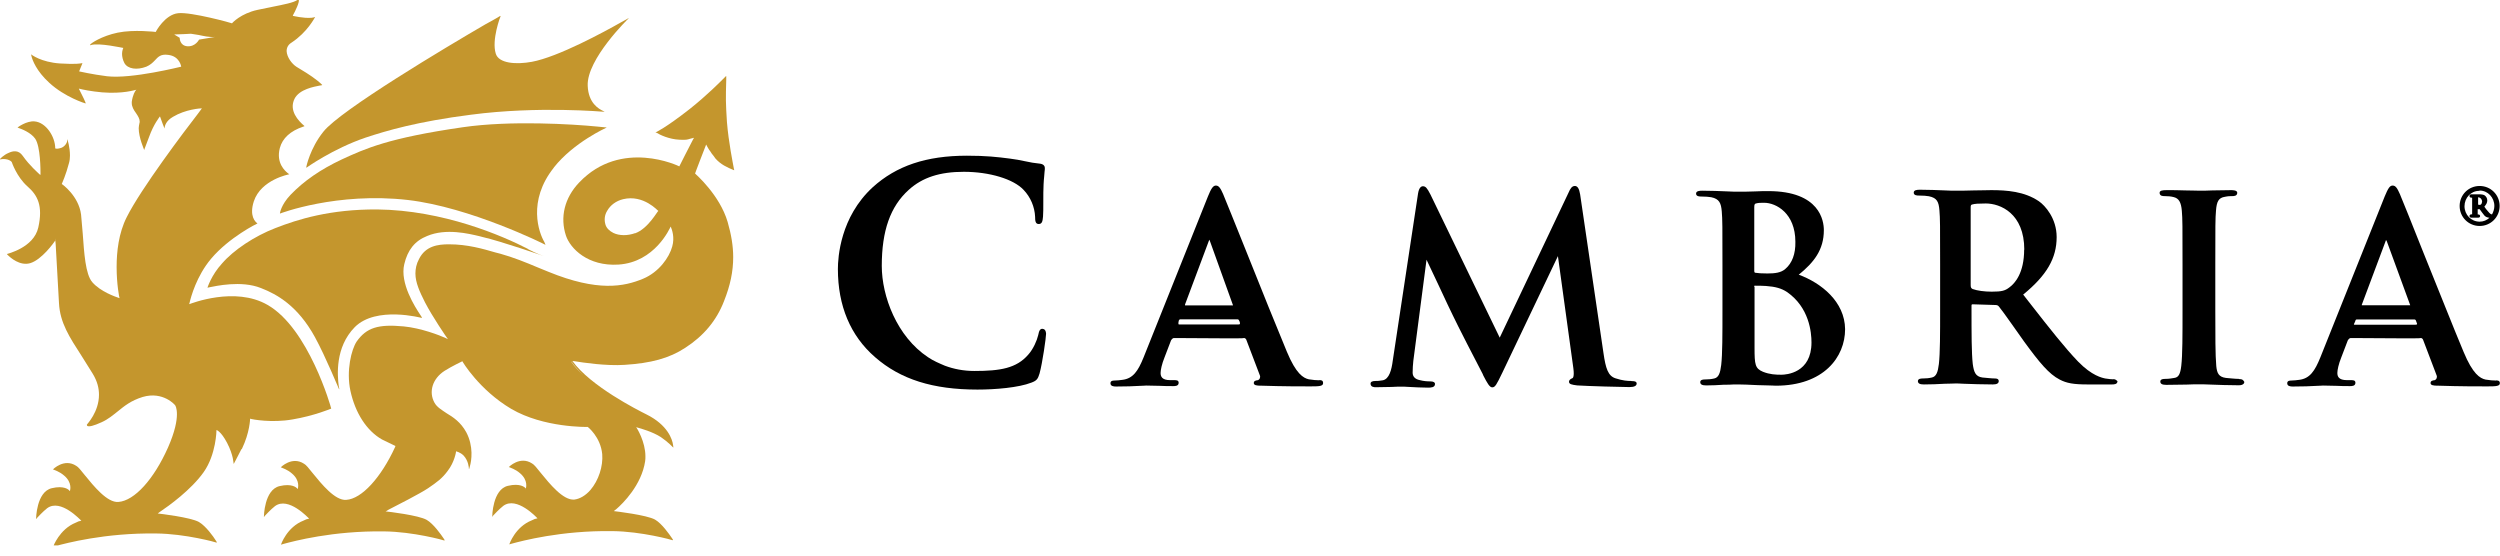 <svg width="180" height="40" viewBox="0 0 180 40" fill="none" xmlns="http://www.w3.org/2000/svg">
<g clip-path="url(#clip0_324_1329)">
<path d="M38.008 17.92C36.167 16.97 31.907 15.13 27.157 15.08C23.777 15.06 21.438 15.79 19.808 16.43C18.337 17 16.828 17.99 15.977 18.98C15.217 19.81 14.938 20.71 14.938 20.71H14.957C14.957 20.71 15.008 20.71 15.047 20.69C15.518 20.6 17.367 20.17 18.788 20.74C19.948 21.19 21.438 22.02 22.668 24.26C23.448 25.68 24.398 28.02 24.418 28.04V27.99L24.438 28.04C24.438 28.04 24.418 27.95 24.387 27.78C24.297 27.05 24.108 25.01 25.547 23.55C27.087 22.01 30.348 22.89 30.367 22.89V22.87H30.387C30.387 22.87 30.337 22.8 30.267 22.68C29.887 22.11 28.777 20.39 29.108 19.02C29.348 18 29.867 17.34 30.758 16.99C32.108 16.42 33.737 16.82 34.538 17.01L34.727 17.06C36.078 17.37 39.078 18.41 39.127 18.43C39.127 18.43 39.108 18.41 39.078 18.41C39.097 18.41 39.127 18.43 39.127 18.43C39.127 18.43 38.627 18.26 37.998 17.93L38.008 17.92Z" fill="#C4962D"/>
<path d="M22.055 12.08C22.055 12.08 23.965 10.71 26.315 9.91C27.825 9.41 30.055 8.75 33.905 8.26C38.755 7.62 43.475 8.05 43.525 8.05C43.525 8.05 43.505 8.05 43.505 8.03H43.525C43.525 8.03 43.475 8.03 43.405 7.98C43.125 7.84 42.365 7.44 42.315 6.18C42.225 4.27 45.245 1.33 45.275 1.31C45.275 1.31 45.255 1.31 45.225 1.33L45.245 1.31C45.245 1.31 45.055 1.43 44.745 1.59C43.495 2.3 40.185 4.1 38.295 4.45C37.165 4.66 35.905 4.57 35.695 3.86C35.385 2.87 36.025 1.19 36.045 1.16H36.025V1.14C36.025 1.14 35.645 1.38 34.985 1.73C32.145 3.38 24.485 7.95 23.285 9.48C22.315 10.69 22.055 12.01 22.055 12.01V12.08Z" fill="#C4962D"/>
<path d="M39.876 12.06C41.316 10.24 43.656 9.2 43.686 9.18C43.686 9.18 43.426 9.16 42.976 9.11C41.246 8.94 36.756 8.66 33.326 9.16C27.936 9.94 26.306 10.7 24.606 11.48C23.096 12.19 21.886 13.02 20.916 14.03C20.226 14.76 20.156 15.35 20.156 15.35V15.37H20.176C20.176 15.37 24.246 13.81 29.376 14.4C33.846 14.92 39.186 17.57 39.256 17.62V17.6H39.276C39.276 17.6 39.226 17.53 39.186 17.41C38.806 16.77 37.956 14.48 39.876 12.07V12.06Z" fill="#C4962D"/>
<path d="M50.85 10.41C50.87 10.48 51.06 10.79 51.06 10.79L51.15 10.91C51.2 11 51.27 11.1 51.39 11.24L51.51 11.41C51.89 11.84 52.34 12.05 52.86 12.26V12.24C52.86 12.24 52.86 12.19 52.84 12.15C52.77 11.75 52.46 10.26 52.34 8.79C52.25 7.37 52.25 7.14 52.29 5.74V5.48H52.27C52.27 5.48 52.25 5.5 52.18 5.57C51.87 5.88 50.95 6.82 49.67 7.84C47.9 9.23 47.19 9.54 47.19 9.54H47.21C47.21 9.54 47.23 9.56 47.28 9.56C47.49 9.7 48.18 10.03 48.93 10.06C49.4 10.08 49.47 10.06 49.69 9.99C49.69 9.99 49.9 9.94 49.97 9.92L49.9 10.04C49.66 10.49 48.91 11.98 48.91 11.98C48.89 11.96 44.73 9.95 41.7 13.14C40.64 14.25 40.31 15.65 40.75 16.97C41.06 17.89 42.33 19.19 44.53 19.05C47.15 18.88 48.22 16.45 48.29 16.31C48.29 16.31 48.29 16.33 48.31 16.36C48.38 16.53 48.59 17.09 48.4 17.75C48.19 18.53 47.45 19.59 46.3 20.07C44.93 20.64 43.04 21.02 39.49 19.57L38.73 19.26C37.83 18.88 36.96 18.53 36.03 18.27L35.68 18.18C34.78 17.92 33.67 17.59 32.32 17.59C31.52 17.59 30.64 17.71 30.17 18.65C29.98 19 29.91 19.36 29.91 19.69C29.91 20.35 30.22 21.01 30.6 21.77C31.14 22.81 32.11 24.23 32.25 24.42C32.23 24.4 32.18 24.4 32.11 24.35C31.66 24.14 30.31 23.62 29.06 23.5C27.22 23.33 26.39 23.59 25.68 24.59C25.3 25.16 24.92 26.69 25.23 28.14C25.58 29.75 26.41 31.02 27.5 31.64L28.47 32.11C28.47 32.11 28.45 32.16 28.45 32.18C27.43 34.4 26.04 35.92 24.93 35.99C24.13 36.06 23.16 34.86 22.5 34.05C22.24 33.72 22.03 33.46 21.89 33.39C21.02 32.82 20.21 33.65 20.21 33.65H20.23C20.32 33.7 20.68 33.79 21.03 34.1C21.62 34.6 21.46 35.16 21.43 35.21L21.41 35.19C21.36 35.1 21.01 34.79 20.13 35C19.02 35.26 19 37.2 19 37.22H19.02C19.02 37.22 19.04 37.2 19.04 37.17C19.16 37.05 19.47 36.7 19.8 36.44C20.77 35.73 22.19 37.29 22.26 37.34C22.12 37.36 21.98 37.41 21.86 37.48C20.65 37.95 20.23 39.21 20.23 39.21H20.25C20.25 39.21 20.32 39.19 20.42 39.16C21.13 38.97 23.94 38.21 27.65 38.26C29.75 38.28 31.98 38.9 32 38.92V38.9H32.02C32.02 38.9 32 38.85 31.95 38.78C31.76 38.5 31.22 37.72 30.72 37.43C30.15 37.1 27.98 36.84 27.76 36.82C27.81 36.8 27.88 36.77 27.97 36.7C28.58 36.39 30.24 35.54 30.81 35.16C31.47 34.71 31.83 34.45 32.23 33.91C32.73 33.27 32.84 32.52 32.84 32.49C32.84 32.51 33.12 32.54 33.38 32.8C33.73 33.18 33.76 33.67 33.76 33.75V33.77L33.78 33.75V33.77C33.78 33.77 33.8 33.7 33.83 33.58C33.95 33.18 34.11 32.14 33.57 31.12C33.17 30.39 32.62 30.03 32.15 29.75C31.8 29.51 31.46 29.32 31.28 28.99C30.85 28.21 31.14 27.26 32.01 26.7C32.53 26.37 33.29 26.01 33.29 26.01C33.29 26.03 34.5 28.07 36.81 29.44C39.15 30.81 42.27 30.74 42.32 30.74C42.32 30.74 43.24 31.45 43.36 32.7C43.43 33.57 43.1 34.59 42.51 35.28C42.16 35.68 41.75 35.92 41.35 35.97C40.55 36.04 39.58 34.84 38.92 34.03C38.66 33.7 38.45 33.44 38.31 33.37C37.44 32.8 36.63 33.63 36.63 33.63H36.65C36.74 33.68 37.1 33.77 37.45 34.08C38.04 34.58 37.88 35.14 37.85 35.19V35.17C37.8 35.08 37.45 34.77 36.57 34.98C35.46 35.24 35.44 37.18 35.44 37.2H35.46C35.46 37.2 35.48 37.18 35.48 37.15C35.6 37.03 35.91 36.68 36.24 36.42C37.21 35.71 38.65 37.27 38.7 37.32C38.56 37.34 38.42 37.39 38.3 37.46C37.09 37.93 36.67 39.19 36.67 39.19H36.69C36.69 39.19 36.76 39.17 36.86 39.14C37.57 38.95 40.38 38.19 44.09 38.24C46.19 38.26 48.42 38.88 48.44 38.9V38.88H48.46C48.46 38.88 48.44 38.83 48.39 38.76C48.2 38.48 47.66 37.7 47.16 37.41C46.57 37.08 44.37 36.82 44.2 36.8C44.22 36.78 44.27 36.73 44.37 36.66C44.84 36.26 46.19 34.93 46.45 33.21C46.47 33.09 46.47 32.97 46.47 32.86C46.47 31.8 45.86 30.83 45.81 30.76C45.83 30.76 45.86 30.76 45.88 30.78C46.14 30.85 46.99 31.09 47.58 31.47C48.1 31.82 48.48 32.23 48.48 32.23V32.21C48.48 32.21 48.48 32.14 48.46 32.04C48.41 31.64 48.08 30.6 46.55 29.84C45.89 29.51 42.53 27.81 41.21 25.99C41.23 25.99 41.3 26.01 41.38 26.01C41.92 26.1 43.65 26.36 44.97 26.27C46.86 26.15 48.19 25.8 49.34 25.04C50.66 24.19 51.59 23.08 52.13 21.68C52.58 20.55 52.79 19.55 52.79 18.51C52.79 17.71 52.65 16.88 52.39 15.98C51.82 14.04 50.1 12.55 50.05 12.5C49.98 12.62 50.81 10.49 50.83 10.44L50.85 10.41ZM42.2 27.19C42.2 27.19 42.27 27.26 42.32 27.28C42.27 27.23 42.23 27.21 42.2 27.19ZM45.72 16.79C45.18 16.98 44.59 16.98 44.16 16.77C43.88 16.63 43.66 16.42 43.59 16.16C43.5 15.85 43.52 15.5 43.71 15.19C43.95 14.76 44.37 14.46 44.87 14.34C46.34 13.99 47.38 15.19 47.4 15.19C47.35 15.17 46.67 16.47 45.72 16.8V16.79ZM37.86 35.2V35.25C37.86 35.25 37.84 35.23 37.86 35.2ZM42 27.02C41.65 26.71 41.36 26.38 41.13 26.05H41.15C41.39 26.38 41.67 26.71 42 27.02Z" fill="#C4962D"/>
<path d="M17.417 32.32C17.987 31.14 18.007 30.17 18.007 30.15H18.027C18.167 30.2 19.587 30.46 21.057 30.2C22.617 29.94 23.847 29.42 23.847 29.42C23.847 29.35 22.217 23.63 19.257 21.95C16.917 20.6 13.747 21.86 13.627 21.9C13.627 21.88 13.627 21.85 13.647 21.81C13.737 21.41 14.147 19.87 15.207 18.62C16.507 17.08 18.517 16.09 18.537 16.09L18.517 16.07C18.397 15.98 17.927 15.57 18.277 14.49C18.797 12.93 20.807 12.55 20.827 12.55L20.807 12.53C20.807 12.53 20.787 12.51 20.737 12.48C20.527 12.31 19.867 11.75 20.147 10.66C20.337 9.95 20.907 9.43 21.827 9.12C21.897 9.1 21.917 9.1 21.917 9.07C21.467 8.69 20.787 7.96 21.207 7.11C21.557 6.42 22.627 6.24 23.027 6.16C23.167 6.14 23.197 6.14 23.197 6.11C22.797 5.71 22.177 5.31 21.657 5L21.347 4.81C21.017 4.6 20.657 4.12 20.637 3.68C20.637 3.42 20.757 3.21 20.987 3.07C22.147 2.31 22.667 1.25 22.687 1.23H22.667C22.597 1.25 22.497 1.28 22.427 1.28C21.837 1.33 21.107 1.14 21.077 1.14C21.077 1.14 21.097 1.12 21.097 1.09C21.237 0.85 21.617 0.07 21.497 -0.02C21.477 -0.04 21.407 -3.47663e-05 21.407 -3.47663e-05C21.147 0.19 20.417 0.33 19.567 0.5L18.547 0.71C17.337 0.97 16.707 1.66 16.707 1.68C16.687 1.66 13.777 0.85 12.827 0.95C11.877 1.05 11.217 2.27 11.217 2.3C11.217 2.3 9.637 2.11 8.477 2.35C7.317 2.59 6.517 3.13 6.487 3.22C6.507 3.27 6.537 3.27 6.557 3.24C7.147 3.07 8.827 3.45 8.877 3.45C8.877 3.45 8.787 3.64 8.787 3.88C8.787 4.07 8.837 4.31 8.957 4.54C9.197 4.97 9.857 5.06 10.537 4.8C10.817 4.68 10.987 4.52 11.147 4.35C11.387 4.09 11.577 3.88 12.097 3.95C12.947 4.04 13.047 4.8 13.047 4.8C13.027 4.8 9.477 5.7 7.707 5.49C6.597 5.35 5.717 5.14 5.697 5.14L5.937 4.55H5.887C5.797 4.57 5.487 4.64 4.327 4.57C2.957 4.48 2.247 3.93 2.247 3.91V3.93C2.247 3.93 2.247 3.98 2.267 4.05C2.337 4.33 2.617 5.11 3.547 5.96C4.677 7 6.147 7.45 6.167 7.45V7.43L6.147 7.36C6.057 7.12 5.697 6.44 5.677 6.39H5.727C5.897 6.44 6.557 6.58 7.357 6.65C8.847 6.77 9.717 6.48 9.817 6.46C9.817 6.46 9.817 6.48 9.797 6.48C9.727 6.55 9.557 6.83 9.487 7.33V7.42C9.487 7.68 9.627 7.92 9.797 8.15C9.937 8.36 10.057 8.55 10.057 8.74C10.057 8.79 10.057 8.83 10.037 8.88C10.017 9 9.987 9.12 9.987 9.23C9.987 9.92 10.387 10.79 10.387 10.81V10.79L10.407 10.72C10.497 10.48 10.737 9.85 10.737 9.85C11.067 8.93 11.497 8.41 11.517 8.38L11.537 8.43C11.587 8.6 11.847 9.26 11.847 9.26V9.21C11.867 9.07 11.937 8.71 12.457 8.41C13.357 7.87 14.417 7.8 14.537 7.8C14.517 7.85 14.397 7.97 14.257 8.18C13.287 9.43 10.147 13.59 9.127 15.63C8.537 16.79 8.397 18.14 8.397 19.22C8.397 20.47 8.587 21.42 8.607 21.47C8.607 21.47 8.59 21.463 8.557 21.45C8.297 21.36 7.237 21 6.647 20.32C6.147 19.75 6.057 18.19 5.957 16.82L5.837 15.45C5.667 14.1 4.467 13.25 4.447 13.25C4.447 13.25 4.757 12.56 4.967 11.74C5.017 11.57 5.037 11.39 5.037 11.2C5.037 10.61 4.867 10.07 4.847 10.02C4.847 10.02 4.847 10.07 4.867 10.14C4.867 10.09 4.847 10.07 4.847 10.05V10C4.847 10.07 4.827 10.14 4.827 10.21C4.707 10.54 4.427 10.66 4.287 10.68C4.117 10.73 3.977 10.7 3.977 10.68C3.977 9.85 3.317 8.81 2.487 8.74C1.917 8.69 1.257 9.17 1.257 9.19H1.277C1.277 9.19 1.297 9.19 1.327 9.21C1.537 9.28 2.227 9.54 2.537 9.99C2.917 10.56 2.917 12.24 2.917 12.54V12.59C2.917 12.59 2.897 12.57 2.867 12.57C2.727 12.43 2.137 11.93 1.637 11.22C1.327 10.77 0.907 10.87 0.617 11.01C0.267 11.15 -0.023 11.46 -0.023 11.48C0.587 11.36 0.847 11.65 0.847 11.67C0.847 11.67 1.197 12.73 1.977 13.42C2.707 14.06 3.107 14.81 2.757 16.38C2.427 17.85 0.507 18.27 0.507 18.29V18.31C0.507 18.31 0.527 18.33 0.557 18.36C0.747 18.55 1.427 19.16 2.167 18.95C2.997 18.71 3.897 17.46 3.987 17.3C3.987 17.35 3.987 17.42 4.007 17.56C4.057 18.53 4.247 21.82 4.247 21.82C4.317 23.24 5.007 24.28 5.877 25.63L6.677 26.91C7.007 27.45 7.127 27.95 7.127 28.42C7.127 29.67 6.257 30.55 6.257 30.57V30.59C6.257 30.59 6.257 30.64 6.277 30.66C6.397 30.75 6.747 30.66 7.317 30.4C7.787 30.19 8.147 29.88 8.477 29.62C8.947 29.24 9.427 28.84 10.277 28.58C11.747 28.15 12.617 29.17 12.617 29.19C12.617 29.19 13.117 29.9 12.097 32.22C11.077 34.51 9.687 36.05 8.527 36.14C7.727 36.21 6.757 35.01 6.097 34.2C5.837 33.87 5.627 33.61 5.487 33.54C4.617 32.97 3.807 33.8 3.807 33.8H3.827C3.917 33.85 4.277 33.94 4.627 34.25C5.217 34.75 5.057 35.31 5.027 35.36L5.007 35.34C4.957 35.25 4.607 34.94 3.727 35.15C2.617 35.41 2.597 37.35 2.597 37.37H2.617C2.617 37.37 2.637 37.35 2.637 37.32C2.757 37.2 3.067 36.85 3.397 36.59C4.367 35.88 5.787 37.44 5.857 37.49C5.717 37.51 5.577 37.56 5.457 37.63C4.277 38.1 3.827 39.36 3.827 39.36H3.847C3.847 39.36 3.917 39.34 4.017 39.31C4.727 39.12 7.537 38.36 11.247 38.41C13.347 38.43 15.577 39.05 15.597 39.07V39.05H15.617C15.617 39.05 15.597 39 15.547 38.93C15.357 38.62 14.817 37.87 14.317 37.58C13.727 37.25 11.547 36.99 11.357 36.97C11.377 36.95 11.447 36.9 11.547 36.83C12.117 36.45 13.767 35.27 14.667 33.99C15.567 32.71 15.587 30.99 15.587 30.96C15.587 30.96 15.897 31.03 16.347 31.88C16.817 32.78 16.817 33.39 16.817 33.39C16.817 33.39 16.817 33.37 16.837 33.37V33.39C17.027 33.01 17.217 32.68 17.377 32.35L17.417 32.32ZM14.327 2.86C14.327 2.86 14.067 3.38 13.477 3.33C12.937 3.28 12.937 2.74 12.937 2.72C12.937 2.72 12.607 2.53 12.537 2.48H12.587C12.847 2.48 13.747 2.43 13.747 2.43L14.317 2.52C14.647 2.59 15.047 2.69 15.477 2.66C15.027 2.73 14.347 2.85 14.347 2.85L14.327 2.86ZM2.287 3.95C2.287 3.95 2.307 3.97 2.357 4C2.337 3.98 2.307 3.98 2.287 3.95ZM0.537 18.23C0.537 18.23 0.557 18.23 0.607 18.21C0.587 18.23 0.557 18.23 0.537 18.23ZM3.937 17.31C3.987 17.24 4.007 17.19 4.007 17.19V17.21C4.007 17.21 3.987 17.26 3.937 17.3V17.31ZM5.067 35.21L5.047 35.26C5.047 35.26 5.067 35.24 5.067 35.21Z" fill="#C4962D"/>
<path d="M75.078 23.67C74.868 23.67 74.818 23.81 74.748 24.14C74.658 24.52 74.398 25.13 74.038 25.53C73.188 26.52 72.008 26.71 70.158 26.71C69.378 26.71 68.668 26.57 68.028 26.33C67.628 26.16 67.198 25.98 66.818 25.72C64.568 24.23 63.488 21.32 63.488 19.15C63.488 16.62 64.098 14.87 65.428 13.67C66.418 12.77 67.678 12.37 69.398 12.37C71.238 12.37 72.968 12.89 73.698 13.67C74.198 14.19 74.498 14.9 74.528 15.61C74.528 15.89 74.548 16.13 74.788 16.13C75.048 16.13 75.068 15.89 75.098 15.59C75.118 15.38 75.118 14.95 75.118 14.5C75.118 14.07 75.118 13.63 75.138 13.27C75.158 12.82 75.208 12.54 75.208 12.37C75.228 12.25 75.228 12.16 75.228 12.09C75.228 12 75.178 11.81 74.848 11.78C74.518 11.75 74.158 11.69 73.808 11.61C73.458 11.53 73.098 11.47 72.718 11.42C71.798 11.3 70.988 11.21 69.618 11.21C66.688 11.21 64.538 11.94 62.838 13.48C60.498 15.63 60.328 18.54 60.328 19.37C60.328 22.02 61.228 24.17 62.998 25.71C64.838 27.32 67.178 28.05 70.378 28.05C71.658 28.05 73.338 27.91 74.258 27.55C74.638 27.41 74.728 27.29 74.848 26.89C75.058 26.13 75.318 24.29 75.318 24.03C75.298 23.75 75.178 23.68 75.058 23.68L75.078 23.67Z" fill="black"/>
<path d="M117.45 27.43C117.19 27.43 116.84 27.41 116.32 27.24C115.78 27.07 115.61 26.53 115.45 25.42L113.77 14C113.7 13.57 113.58 13.39 113.39 13.39C113.18 13.39 113.06 13.58 112.94 13.86L107.98 24.31L102.99 14C102.75 13.53 102.64 13.41 102.45 13.41C102.33 13.41 102.17 13.5 102.1 13.93L100.28 25.96C100.19 26.65 100.02 27.28 99.57 27.38C99.31 27.43 99.17 27.43 99.03 27.43C98.79 27.43 98.68 27.5 98.68 27.62C98.68 27.88 98.96 27.88 99.06 27.88C99.39 27.88 99.82 27.86 100.19 27.86C100.47 27.84 100.73 27.84 100.88 27.84C101.03 27.84 101.23 27.84 101.47 27.86C101.87 27.88 102.34 27.91 102.82 27.91C102.99 27.91 103.32 27.91 103.32 27.65C103.32 27.53 103.2 27.46 102.99 27.46C102.75 27.46 102.49 27.44 102.23 27.37C101.88 27.3 101.71 27.11 101.71 26.83C101.71 26.52 101.73 26.29 101.76 25.98L102.71 18.7C102.97 19.24 103.28 19.91 103.58 20.54C104.05 21.56 104.5 22.5 104.62 22.74C104.86 23.26 106.35 26.17 106.75 26.92L106.8 27.04C107.08 27.58 107.25 27.89 107.44 27.89C107.65 27.89 107.75 27.7 108.17 26.83L112.17 18.44L113.28 26.5C113.37 27.16 113.23 27.23 113.21 27.23C113.09 27.28 112.97 27.35 112.97 27.49C112.97 27.66 113.16 27.7 113.56 27.75C114.29 27.8 116.82 27.87 117.32 27.87C117.67 27.87 117.84 27.78 117.84 27.61C117.84 27.44 117.6 27.44 117.49 27.44L117.45 27.43Z" fill="black"/>
<path d="M129.497 19.79C130.607 18.89 131.317 17.99 131.317 16.57C131.317 15.91 131.037 13.76 127.317 13.76C127.037 13.76 126.727 13.76 126.397 13.78C125.997 13.8 125.567 13.8 125.077 13.8C124.937 13.8 124.677 13.8 124.367 13.78C123.867 13.76 123.187 13.73 122.567 13.73C122.357 13.73 122.117 13.75 122.117 13.94C122.117 14.15 122.377 14.15 122.497 14.15C122.737 14.15 123.067 14.17 123.207 14.2C123.797 14.32 123.917 14.63 123.967 15.22C124.017 15.81 124.017 16.31 124.017 19.12V22.36C124.017 24.06 124.017 25.5 123.927 26.28C123.857 26.87 123.737 27.18 123.427 27.25C123.217 27.3 122.997 27.32 122.767 27.32C122.677 27.32 122.417 27.32 122.417 27.51C122.417 27.68 122.557 27.75 122.847 27.75C123.227 27.75 123.717 27.73 124.127 27.7C124.387 27.7 124.647 27.7 124.837 27.68H125.167C125.427 27.68 125.967 27.7 126.557 27.73C126.817 27.73 127.077 27.75 127.317 27.75C127.557 27.75 127.747 27.77 127.857 27.77C131.307 27.77 132.847 25.71 132.847 23.7C132.827 21.71 131.117 20.37 129.517 19.78L129.497 19.79ZM128.547 19.36C128.237 19.64 127.787 19.69 127.247 19.69C126.847 19.69 126.557 19.67 126.397 19.64C126.347 19.64 126.307 19.62 126.307 19.5V14.91C126.307 14.7 126.357 14.67 126.427 14.65C126.617 14.6 126.757 14.6 127.017 14.6C127.887 14.6 129.267 15.36 129.267 17.41C129.287 18.28 129.027 18.95 128.557 19.35L128.547 19.36ZM126.297 20.64C126.297 20.57 126.317 20.57 126.347 20.57C126.627 20.57 126.817 20.57 127.147 20.59C127.837 20.64 128.257 20.76 128.657 21.02C130.267 22.13 130.427 23.93 130.427 24.66C130.427 26.86 128.607 26.98 128.257 26.98C127.827 26.98 127.427 26.96 126.937 26.77C126.367 26.53 126.327 26.25 126.327 25.04V20.64H126.307H126.297Z" fill="black"/>
<path d="M152.149 27.31C152.009 27.31 151.839 27.29 151.649 27.26H151.629C151.349 27.21 150.609 27.05 149.619 26.03C148.669 25.04 147.589 23.67 146.239 21.94L145.669 21.21C147.369 19.82 148.079 18.59 148.079 17.07C148.079 15.72 147.249 14.8 146.799 14.49C145.759 13.78 144.479 13.69 143.369 13.69C143.089 13.69 142.609 13.71 142.119 13.71C141.599 13.73 141.079 13.73 140.769 13.73C140.629 13.73 140.369 13.73 140.039 13.71C139.519 13.69 138.859 13.66 138.239 13.66C138.029 13.66 137.789 13.68 137.789 13.87C137.789 14.08 138.049 14.08 138.169 14.08C138.449 14.08 138.739 14.1 138.879 14.13C139.469 14.25 139.589 14.53 139.639 15.15C139.689 15.74 139.689 16.24 139.689 19.05V22.29C139.689 23.99 139.689 25.43 139.599 26.21C139.529 26.8 139.409 27.11 139.099 27.18C138.889 27.23 138.669 27.25 138.439 27.25C138.349 27.25 138.089 27.25 138.089 27.44C138.089 27.61 138.229 27.68 138.519 27.68C138.969 27.68 139.559 27.66 140.029 27.63C140.359 27.63 140.639 27.61 140.789 27.61C140.879 27.61 141.099 27.61 141.379 27.63C141.949 27.65 142.769 27.68 143.479 27.68C143.759 27.68 143.909 27.61 143.909 27.44C143.909 27.37 143.889 27.25 143.629 27.25C143.389 27.25 142.989 27.2 142.729 27.18C142.229 27.11 142.119 26.78 142.039 26.21C141.949 25.43 141.949 23.96 141.949 22.26V22C141.949 21.93 141.969 21.91 142.039 21.91L143.649 21.96C143.769 21.96 143.859 21.98 143.929 22.08C144.069 22.25 144.429 22.74 144.829 23.31C145.109 23.71 145.439 24.18 145.749 24.61C146.839 26.1 147.519 26.93 148.299 27.33C148.799 27.59 149.289 27.68 150.309 27.68H152.059C152.199 27.68 152.459 27.68 152.459 27.44C152.409 27.44 152.389 27.3 152.149 27.3V27.31ZM145.739 17.97C145.739 19.65 145.079 20.4 144.679 20.69C144.369 20.93 144.139 21 143.399 21C142.879 21 142.359 20.93 142.029 20.81C141.939 20.76 141.889 20.72 141.889 20.53V14.93C141.889 14.79 141.909 14.74 142.009 14.72C142.179 14.67 142.459 14.65 142.979 14.65C144.019 14.65 145.749 15.36 145.749 17.98L145.739 17.97Z" fill="black"/>
<path d="M161.212 27.28C160.932 27.28 160.522 27.23 160.262 27.21C159.742 27.14 159.622 26.86 159.572 26.36C159.502 25.58 159.502 24.14 159.502 22.32V19.06C159.502 16.25 159.502 15.73 159.552 15.16C159.602 14.5 159.742 14.24 160.192 14.17C160.432 14.12 160.572 14.12 160.732 14.12C160.822 14.12 161.082 14.12 161.082 13.88C161.082 13.69 160.752 13.69 160.632 13.69C160.252 13.69 159.732 13.71 159.282 13.71C158.932 13.73 158.572 13.73 158.382 13.73C158.122 13.73 157.742 13.71 157.342 13.71C156.872 13.69 156.372 13.69 155.992 13.69C155.732 13.69 155.492 13.71 155.492 13.88C155.492 14.12 155.732 14.12 155.842 14.12C156.102 14.12 156.312 14.14 156.502 14.19C156.882 14.28 157.042 14.57 157.092 15.18C157.142 15.77 157.142 16.27 157.142 19.08V22.32C157.142 24.14 157.142 25.56 157.052 26.34C156.982 26.93 156.862 27.17 156.552 27.21C156.412 27.23 156.202 27.28 155.892 27.28C155.802 27.28 155.542 27.28 155.542 27.47C155.542 27.64 155.682 27.71 155.972 27.71C156.402 27.71 156.942 27.69 157.442 27.69C157.822 27.67 158.132 27.67 158.312 27.67C158.492 27.67 158.782 27.67 159.162 27.69C159.732 27.71 160.442 27.74 161.192 27.74C161.542 27.74 161.592 27.57 161.592 27.5C161.522 27.38 161.472 27.29 161.192 27.29L161.212 27.28Z" fill="black"/>
<path d="M94.993 27.38C94.803 27.38 94.523 27.36 94.233 27.31C93.833 27.22 93.313 26.91 92.653 25.32C91.993 23.74 90.743 20.64 89.743 18.13C88.943 16.14 88.253 14.42 88.063 13.97C87.873 13.54 87.753 13.36 87.543 13.36C87.333 13.36 87.193 13.6 86.973 14.14L82.343 25.72C81.943 26.71 81.583 27.26 80.803 27.35C80.663 27.37 80.403 27.4 80.233 27.4C80.163 27.4 79.953 27.4 79.953 27.59C79.953 27.8 80.163 27.83 80.353 27.83C81.013 27.83 81.673 27.81 82.123 27.78C82.313 27.78 82.453 27.76 82.523 27.76C82.803 27.76 83.163 27.78 83.493 27.78C83.823 27.8 84.183 27.8 84.483 27.8C84.603 27.8 84.863 27.8 84.863 27.56C84.863 27.37 84.693 27.37 84.533 27.37H84.253C83.643 27.37 83.563 27.09 83.563 26.85C83.563 26.64 83.653 26.21 83.843 25.74L84.313 24.51C84.313 24.51 84.403 24.34 84.523 24.34H84.833C85.493 24.34 87.053 24.36 88.193 24.36C89.333 24.36 89.513 24.36 89.543 24.34C89.683 24.32 89.733 24.46 89.733 24.46L90.703 27.01C90.753 27.1 90.723 27.2 90.703 27.25C90.683 27.3 90.633 27.34 90.583 27.37C90.413 27.39 90.273 27.42 90.273 27.58C90.273 27.74 90.483 27.77 90.793 27.77H90.863C92.353 27.82 93.703 27.82 94.363 27.82C95.023 27.82 95.263 27.8 95.263 27.58C95.263 27.36 95.093 27.37 94.983 27.37L94.993 27.38ZM85.323 21.92L87.023 17.38C87.043 17.31 87.073 17.26 87.073 17.26C87.093 17.28 87.093 17.33 87.123 17.38L88.773 21.97V21.99H85.323V21.92ZM89.273 23.34C89.273 23.34 89.223 23.36 89.183 23.36H84.903C84.903 23.36 84.853 23.36 84.853 23.34C84.833 23.29 84.853 23.15 84.873 23.08C84.873 23.08 84.923 22.99 84.963 22.99H89.073C89.143 22.99 89.193 23.01 89.213 23.08C89.263 23.15 89.303 23.29 89.263 23.34H89.273Z" fill="black"/>
<path d="M179.72 27.4C179.53 27.4 179.25 27.38 178.96 27.33C178.56 27.24 178.04 26.93 177.38 25.34C176.72 23.78 175.49 20.66 174.47 18.15C173.67 16.14 172.98 14.41 172.79 13.97C172.6 13.54 172.48 13.36 172.27 13.36C172.06 13.36 171.94 13.57 171.7 14.14L167.07 25.72C166.67 26.71 166.31 27.26 165.53 27.35C165.39 27.37 165.13 27.4 164.96 27.4C164.89 27.4 164.68 27.4 164.68 27.59C164.68 27.8 164.89 27.83 165.08 27.83C165.74 27.83 166.4 27.81 166.85 27.78C167.04 27.78 167.18 27.76 167.25 27.76C167.53 27.76 167.89 27.78 168.22 27.78C168.55 27.8 168.91 27.8 169.21 27.8C169.33 27.8 169.59 27.8 169.59 27.56C169.59 27.37 169.42 27.37 169.26 27.37H168.98C168.37 27.37 168.29 27.09 168.29 26.85C168.29 26.64 168.38 26.21 168.57 25.74L169.04 24.51C169.04 24.51 169.13 24.34 169.25 24.34H169.56C170.22 24.34 171.78 24.36 172.92 24.36C174.06 24.36 174.24 24.36 174.27 24.34C174.41 24.32 174.46 24.46 174.46 24.46L175.43 27.01C175.48 27.1 175.45 27.2 175.43 27.25C175.41 27.3 175.36 27.34 175.31 27.37C175.14 27.39 175 27.42 175 27.58C175 27.74 175.21 27.77 175.52 27.77H175.59C177.06 27.82 178.43 27.82 179.09 27.82C179.75 27.82 179.99 27.8 179.99 27.58C179.99 27.39 179.8 27.39 179.71 27.39L179.72 27.4ZM170.05 21.94L171.75 17.4C171.77 17.31 171.8 17.28 171.8 17.28C171.82 17.3 171.82 17.35 171.85 17.37L173.53 21.96V21.98H170.05V21.93V21.94ZM174.02 23.36C174.02 23.36 173.97 23.38 173.9 23.38H169.53C169.53 23.38 169.48 23.38 169.48 23.36C169.48 23.34 169.5 23.29 169.53 23.24L169.58 23.12C169.6 23.03 169.63 23 169.7 23H173.81C173.88 23 173.93 23.02 173.95 23.09L174 23.23C174 23.23 174.05 23.32 174.02 23.35V23.36Z" fill="black"/>
<path d="M178.534 16.27C179.334 16.27 179.974 15.63 179.974 14.83C179.974 14.03 179.334 13.39 178.534 13.39C177.734 13.39 177.094 14.03 177.094 14.83C177.094 15.63 177.734 16.27 178.534 16.27ZM178.534 13.72C179.124 13.72 179.594 14.22 179.594 14.83C179.594 15.04 179.524 15.26 179.424 15.44C179.404 15.44 179.374 15.42 179.374 15.42C179.324 15.42 179.284 15.37 179.234 15.33C179.164 15.26 179.094 15.16 178.994 15.05C178.944 15 178.924 14.93 178.874 14.88C179.014 14.71 179.084 14.6 179.084 14.43C179.084 14.26 178.994 14.15 178.914 14.08C178.824 14.01 178.674 13.99 178.464 13.99H177.944C177.854 13.99 177.804 14.04 177.804 14.11C177.804 14.18 177.854 14.23 177.924 14.23C177.974 14.23 177.994 14.23 177.994 14.25V15.43H177.944C177.874 15.43 177.804 15.48 177.804 15.55C177.804 15.62 177.854 15.67 177.924 15.67H178.444C178.514 15.67 178.564 15.62 178.564 15.58V15.53C178.564 15.53 178.544 15.44 178.444 15.44H178.394V15.06H178.534C178.584 15.13 178.654 15.23 178.724 15.32C178.844 15.49 178.914 15.58 179.034 15.63C179.104 15.65 179.174 15.68 179.244 15.68C179.054 15.85 178.814 15.96 178.534 15.96C177.924 15.96 177.444 15.46 177.444 14.85C177.444 14.24 177.914 13.74 178.504 13.74L178.534 13.72ZM178.704 14.52C178.704 14.64 178.654 14.71 178.614 14.73C178.594 14.75 178.564 14.75 178.544 14.75C178.494 14.75 178.454 14.75 178.424 14.73V14.21H178.474C178.684 14.26 178.714 14.47 178.714 14.52H178.704Z" fill="black"/>
</g>
<defs>
<clipPath id="clip0_324_1329">
<rect width="180" height="39.27" fill="white"/>
</clipPath>
</defs>
</svg>
